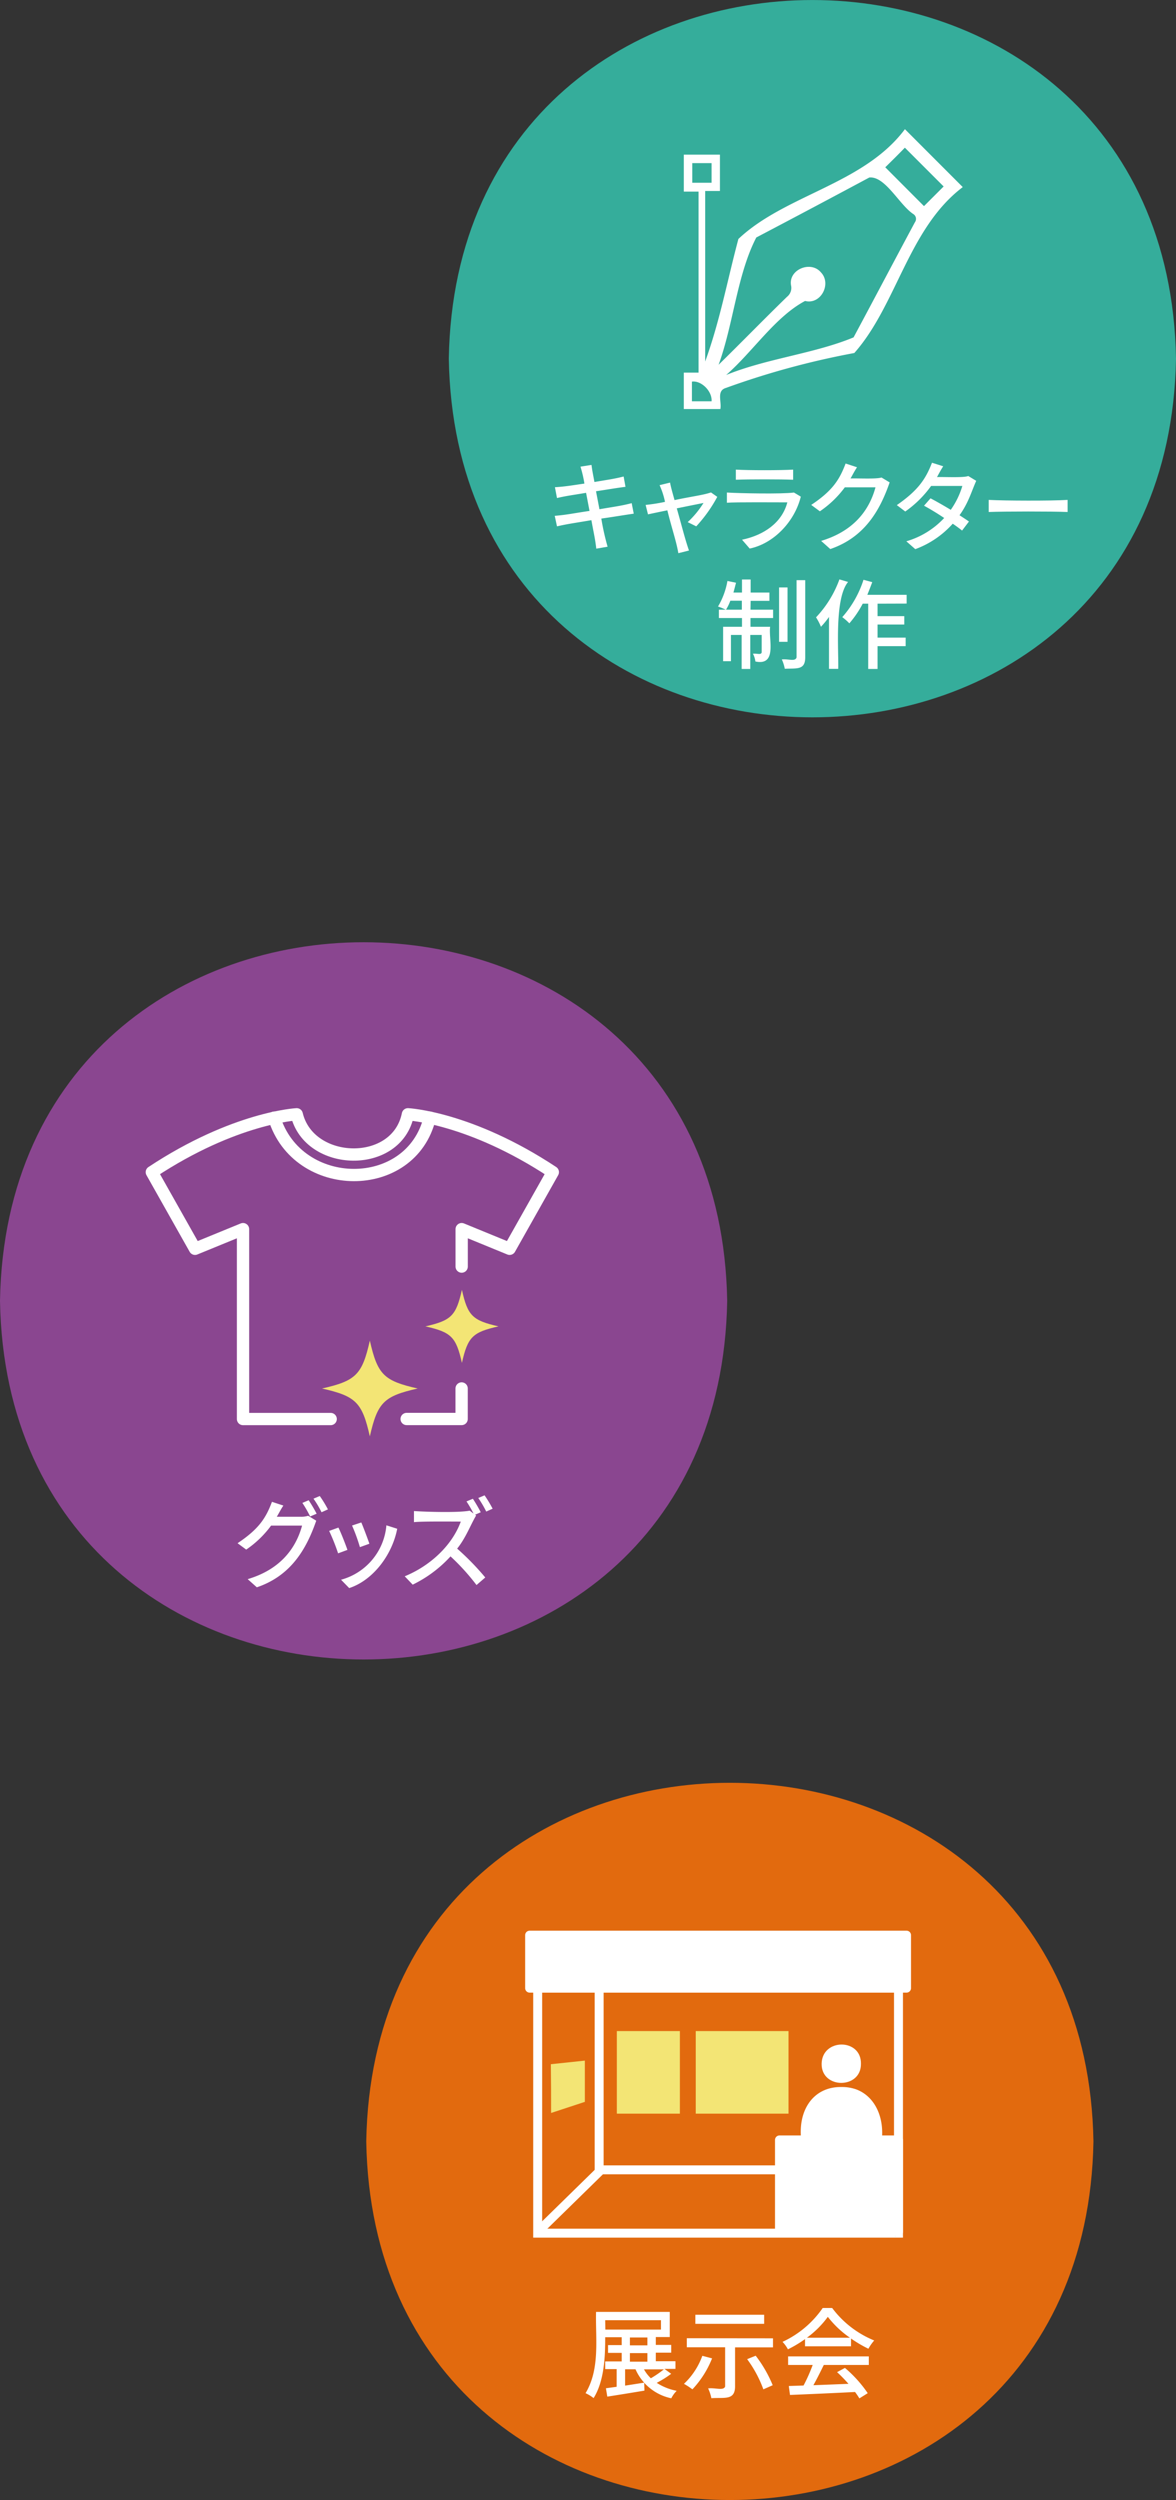 <svg id="レイヤー_1" data-name="レイヤー 1" xmlns="http://www.w3.org/2000/svg" viewBox="0 0 239.34 508.55"><rect x="0" y="0" width="239.34" height="508.55" fill="#333333" stroke="none"/><defs><style>.cls-1{fill:#8a4690;}.cls-10,.cls-2,.cls-9{fill:#fff;}.cls-3,.cls-7,.cls-8{fill:none;}.cls-10,.cls-3,.cls-7,.cls-9{stroke:#fff;}.cls-10,.cls-3{stroke-linecap:round;}.cls-10,.cls-3,.cls-9{stroke-linejoin:round;}.cls-3{stroke-width:2.5px;}.cls-4{fill:#f3e575;}.cls-5{fill:#35ad9b;}.cls-6{fill:#e26a0e;}.cls-7,.cls-8{stroke-miterlimit:10;}.cls-10,.cls-7,.cls-9{stroke-width:1.82px;}.cls-8{stroke:#2e5169;stroke-width:1.87px;}</style></defs><path class="cls-1" d="M1229.83,8016.34c1.66-97.27,146.35-97.26,148,0C1376.17,8113.62,1231.48,8113.6,1229.83,8016.34Z" transform="translate(-1229.83 -7751.72)"/><path class="cls-2" d="M1291.05,8060.26a4.7,4.7,0,0,0,1.5-.2l1.64,1c-2,5.77-5.14,11.2-12.09,13.55l-1.86-1.66c6.11-1.81,9.66-5.71,11.07-10.89H1285a20.72,20.72,0,0,1-5.06,4.88l-1.76-1.3c4.35-2.9,5.76-5.12,7-8.42l2.32.76c-.58.88-.9,1.56-1.34,2.28Zm1.6-3.36a29,29,0,0,1,1.62,2.74l-1.32.56a23.87,23.87,0,0,0-1.58-2.76Zm2.26-.86a23.64,23.64,0,0,1,1.66,2.72l-1.3.58a20.07,20.07,0,0,0-1.64-2.76Z" transform="translate(-1229.83 -7751.72)"/><path class="cls-2" d="M1300.54,8067l-1.9.7a40.85,40.85,0,0,0-1.82-4.56l1.88-.68C1299.16,8063.34,1300.16,8065.88,1300.54,8067Zm10.13-4.3c-1,5.22-4.84,10.45-9.77,12.07l-1.66-1.7a12.56,12.56,0,0,0,9.23-11.07Zm-5.7,3.06-1.89.68a36.58,36.58,0,0,0-1.6-4.4l1.88-.62C1303.72,8062.22,1304.7,8064.84,1305,8065.72Z" transform="translate(-1229.83 -7751.72)"/><path class="cls-2" d="M1326.73,8060c-1.18,2-2.1,4.56-3.86,6.74a53.17,53.17,0,0,1,5.72,5.87l-1.78,1.54a44.65,44.65,0,0,0-5.29-5.83,25.46,25.46,0,0,1-7.7,5.75l-1.62-1.7c5.16-2.11,9.64-6.26,11.41-11.13-1.52,0-8.22-.07-9.53.12v-2.26c2.42.16,9,.37,11.35-.08l.78.6a23,23,0,0,0-1.44-2.48l1.3-.54a30.29,30.29,0,0,1,1.6,2.74l-1.14.5Zm1.72-4.1a26.55,26.55,0,0,1,1.64,2.72l-1.3.58a22.18,22.18,0,0,0-1.62-2.76Z" transform="translate(-1229.83 -7751.72)"/><polyline class="cls-3" points="82.76 288.65 93.95 288.65 93.95 282.44"/><path class="cls-3" d="M1323.79,8009.37v-7.62l9.76,4,8.79-15.59c-16.88-11.16-29.49-11.77-29.49-11.77-2.24,11.16-20.09,10.66-22.63,0,0,0-12.6.61-29.49,11.77l8.79,15.59,9.77-4v38.63h17.84" transform="translate(-1229.83 -7751.72)"/><path class="cls-3" d="M1285.64,7979.07c4.74,15.48,27.87,15.65,31.66,0h-.07" transform="translate(-1229.83 -7751.72)"/><path class="cls-4" d="M1305.1,8024.43c-1.56,6.91-2.82,8.18-9.73,9.74,6.91,1.56,8.17,2.83,9.73,9.74,1.57-6.91,2.83-8.18,9.74-9.74C1307.93,8032.61,1306.67,8031.34,1305.1,8024.43Z" transform="translate(-1229.83 -7751.72)"/><path class="cls-4" d="M1323.84,8014.09c-1.19,5.28-2.16,6.24-7.43,7.44,5.27,1.19,6.24,2.15,7.43,7.43,1.19-5.28,2.16-6.24,7.44-7.43C1326,8020.33,1325,8019.37,1323.84,8014.09Z" transform="translate(-1229.83 -7751.72)"/><path class="cls-5" d="M1321.17,7824.67c1.66-97.27,146.35-97.25,148,0C1467.51,7922,1322.81,7921.93,1321.17,7824.67Z" transform="translate(-1229.83 -7751.72)"/><path class="cls-2" d="M1358.81,7856.21c-2.09.3-3.85.61-6.6,1a49,49,0,0,0,1.28,5.72l-2.3.4c-.28-2.27-.43-2.66-1-5.8-3.19.55-4.85.76-7,1.26l-.46-2.14c2.39-.19,3.82-.52,7.08-1l-.7-3.68c-2.85.48-3.95.6-5.92,1.06l-.42-2.2c2.07-.13,3.11-.32,6-.74a24.33,24.33,0,0,0-.8-3.44l2.24-.36c.18,1.35.26,1.64.6,3.48,2.73-.47,4-.62,5.94-1.12l.38,2.1c-1.92.24-3.32.5-6,.9l.7,3.66c2.88-.5,4.5-.69,6.56-1.24Z" transform="translate(-1229.83 -7751.72)"/><path class="cls-2" d="M1369.79,7857.93a18.92,18.92,0,0,0,3.22-3.9c-.48.1-2.92.58-5.44,1.1,1.13,4,1.66,6.19,2.48,8.58l-2.16.54c-.43-2.49-1.25-4.73-2.24-8.72-1.8.36-3.38.7-3.94.82l-.48-1.92a36.09,36.09,0,0,0,3.94-.62,15.61,15.61,0,0,0-1.1-3.4l2.14-.52c.11.82.67,2.7.9,3.56,3.48-.74,5.77-1,7.42-1.56l1.28.9a29,29,0,0,1-4.28,6Z" transform="translate(-1229.83 -7751.72)"/><path class="cls-2" d="M1392.81,7852.75c-1.23,5-5.42,9.51-10.4,10.56l-1.56-1.8c4.49-.94,8.14-3.48,9.22-7.6-1.66,0-10.83-.07-12.3.08v-2.08c2.42.16,11.24.34,13.64,0Zm-13.22-5.5c2.55.16,9.12.16,11.66,0v2.06c-2.55-.11-9.09-.11-11.66,0Z" transform="translate(-1229.83 -7751.72)"/><path class="cls-2" d="M1410.89,7849.85c-2,5.78-5.14,11.18-12.08,13.56l-1.86-1.66c6.11-1.84,9.65-5.7,11.06-10.9h-6.24a20.82,20.82,0,0,1-5.08,4.88l-1.76-1.3c4.34-2.89,5.75-5.12,7-8.42l2.32.76c-.57.86-.9,1.56-1.32,2.28,1.09-.07,5.35.17,6.3-.2Z" transform="translate(-1229.83 -7751.72)"/><path class="cls-2" d="M1428.51,7849.53c-1,2.25-1.59,4.5-3.4,7,.74.48,1.42.92,1.92,1.28l-1.4,1.84c-.48-.4-1.14-.88-1.9-1.4a19,19,0,0,1-7.62,5.18l-1.82-1.6a17,17,0,0,0,7.7-4.74c-1.48-1-3-1.9-4.1-2.5l1.32-1.5c1.12.58,2.66,1.46,4.12,2.34a16.61,16.61,0,0,0,2.36-4.86h-6.36a22,22,0,0,1-5.26,5.2l-1.72-1.3c4.34-3,5.88-5.31,7.16-8.62l2.28.72c-.53.83-.89,1.52-1.26,2.2,1.09-.07,5.41.18,6.36-.22Z" transform="translate(-1229.83 -7751.72)"/><path class="cls-2" d="M1431.05,7853.41c3.24.18,12.79.21,16.06,0v2.46c-3.29-.14-12.81-.13-16.06,0Z" transform="translate(-1229.83 -7751.72)"/><path class="cls-2" d="M1382.57,7875.74h4.6v1.7h-4.6v1.78h4c-.37,2.42,1.52,8-3,7.06a4.69,4.69,0,0,0-.5-1.58c.91-.09,1.61.3,1.78-.26v-3.56h-2.32v6.92h-1.76v-6.92h-2.18v5.34H1377v-7h3.84v-1.78h-4.7v-1.7h1.38a12.12,12.12,0,0,0-1.56-.64,15.38,15.38,0,0,0,1.92-5.2l1.74.36c-.16.66-.34,1.34-.52,2h1.74v-2.66h1.76v2.66h3.82v1.68h-3.82Zm-1.76,0v-1.82h-2.34a10.29,10.29,0,0,1-.88,1.82Zm9.3,6.54h-1.72v-11.06h1.72Zm3.6-12.54v15.7c0,2.64-1.73,2.2-4.16,2.32a8.31,8.31,0,0,0-.6-1.9c1.41-.14,2.7.5,3-.4v-15.72Z" transform="translate(-1229.83 -7751.72)"/><path class="cls-2" d="M1402.43,7870.1c-2.77,3.36-1.91,13.72-2,17.68h-1.88v-10.56a18.08,18.08,0,0,1-1.64,2,11.21,11.21,0,0,0-1-1.92,22.25,22.25,0,0,0,4.76-7.72Zm6,4.42v2.54h5.44v1.7h-5.44v2.66h5.72v1.74h-5.72v4.64h-1.9v-13.28h-1.12a20.7,20.7,0,0,1-2.72,4,11.2,11.2,0,0,0-1.44-1.26,21.25,21.25,0,0,0,4.32-7.6l1.78.48c-.32.86-.66,1.74-1,2.58h8v1.78Z" transform="translate(-1229.83 -7751.72)"/><path class="cls-2" d="M1414,7778l11.77,11.78c-11.07,8.38-13.43,24-22.07,33.75a164.65,164.65,0,0,0-26.15,7.11c-1.93.58-.82,2.75-1.11,4.29H1369v-7.41h3V7790.7h-3v-7.52h7.35v7.39h-3v34.69c3-8.26,4.51-16.51,6.76-24.93C1389.67,7791.3,1405.61,7789.22,1414,7778Zm-38,48c4.68-4.58,9.28-9.31,14-13.9a2.31,2.31,0,0,0,.83-2.3c-.6-3.23,4-5.14,6.07-2.68,2.23,2.3,0,6.64-3.22,5.82-6.09,3.23-10.65,10.35-16.06,15.06,8.33-3.38,17.91-4.33,25.93-7.65,4.18-7.79,8.3-15.62,12.48-23.41a1.16,1.16,0,0,0-.28-1.65c-2.85-1.83-5.74-7.79-9-7.46q-11.48,6.15-23,12.2C1379.83,7807.6,1379.1,7817.69,1376.05,7826Zm34-40.25,7.88,7.9,4-4-7.89-7.89C1412.73,7783.06,1411.33,7784.45,1410,7785.75Zm-35.35,3.15v-4h-3.93v4Zm-4,44.45h4c.16-2.07-2.13-4.28-4-4Z" transform="translate(-1229.83 -7751.72)"/><path class="cls-6" d="M1304.37,8187.33c1.66-97.28,146.35-97.26,148,0C1450.71,8284.6,1306,8284.58,1304.37,8187.33Z" transform="translate(-1229.83 -7751.72)"/><path class="cls-2" d="M1366.43,8234.6a22.55,22.55,0,0,1-2.94,1.84,11.44,11.44,0,0,0,4.06,1.62,5.91,5.91,0,0,0-1.1,1.52,10.24,10.24,0,0,1-7.28-5.9h-2.12V8237c1.24-.18,2.56-.4,3.88-.6l.06,1.62c-2.66.44-5.48.9-7.56,1.22l-.28-1.7,2.18-.3v-3.6H1353v-1.56h3.36v-1.74h-2.78v-1.58h2.78v-1.6H1353c0,3.74-.14,8.84-2.36,12.38a7.84,7.84,0,0,0-1.64-1c3-4.94,2-11.25,2.14-16.53h15v5.11h-2.84v1.6h3.14v1.58h-3.14v1.74h4v1.56h-2.24Zm-13.4-9h11.32v-1.9H1353Zm5,3.21h3.56v-1.6h-3.56Zm0,3.32h3.56v-1.74h-3.56Zm2.86,1.56a7.75,7.75,0,0,0,1.4,1.82,22,22,0,0,0,2.66-1.82Z" transform="translate(-1229.83 -7751.72)"/><path class="cls-2" d="M1374.75,8231.46a19.85,19.85,0,0,1-4,6.3,15,15,0,0,0-1.72-1.12,14.69,14.69,0,0,0,3.74-5.7Zm12.4-4.08v1.84h-7.72v8.06c-.07,2.78-2.23,2.09-4.82,2.28a9.05,9.05,0,0,0-.66-2c1.58-.15,3.09.52,3.46-.36v-8h-7.8v-1.84Zm-1.8-2.95h-14v-1.84h14Zm-1.72,6.49a26,26,0,0,1,3.46,6l-1.9.84a24.19,24.19,0,0,0-3.3-6.14Z" transform="translate(-1229.83 -7751.72)"/><path class="cls-2" d="M1393.67,8227.54a24.61,24.61,0,0,1-3.48,2.08,6.78,6.78,0,0,0-1.1-1.52,20.24,20.24,0,0,0,8.18-6.89h1.92a20.13,20.13,0,0,0,8.56,6.61,9.05,9.05,0,0,0-1.18,1.68,25.1,25.1,0,0,1-3.54-2.08V8229h-9.36Zm-3.44,3.52h16.42v1.74h-9.16c-.66,1.34-1.4,2.84-2.12,4.12l7.14-.28a29.16,29.16,0,0,0-2.32-2.38l1.6-.86a25.45,25.45,0,0,1,4.64,5.14l-1.7,1.06a13.65,13.65,0,0,0-.88-1.3c-4.76.24-9.84.46-13.24.6l-.24-1.82,3-.1a34.06,34.06,0,0,0,1.86-4.18h-5Zm12.58-3.8a20.06,20.06,0,0,1-4.5-4.25,19.45,19.45,0,0,1-4.26,4.25Z" transform="translate(-1229.83 -7751.72)"/><rect class="cls-7" x="109.43" y="404.42" width="73.43" height="49.85"/><polyline class="cls-7" points="169.7 441.39 121.94 441.39 121.94 401.73 169.7 401.73"/><path class="cls-8" d="M1399.53,8193.12l13.16,12.88" transform="translate(-1229.83 -7751.72)"/><path class="cls-7" d="M1352.43,8192.85l-13.17,12.89" transform="translate(-1229.83 -7751.72)"/><rect class="cls-9" x="107.79" y="393.65" width="76.71" height="10.78"/><rect class="cls-9" x="158.64" y="435.3" width="24.22" height="18.71"/><rect class="cls-4" x="125.54" y="413.16" width="12.83" height="16.8"/><rect class="cls-4" x="141.6" y="413.16" width="18.88" height="16.8"/><path class="cls-4" d="M1341.94,8171.62l6.92-.73v8.39l-6.87,2.26Q1342,8176.59,1341.94,8171.62Z" transform="translate(-1229.83 -7751.72)"/><path class="cls-10" d="M1403.73,8177.58a7.67,7.67,0,0,0-2.44-.41h-.49c-5,.07-7.63,4.35-7,9.78h14.59C1408.86,8182.53,1407.05,8178.79,1403.73,8177.58Z" transform="translate(-1229.83 -7751.72)"/><path class="cls-2" d="M1405.05,8171.52c.08,5.2-8.09,5.2-8,0S1405.13,8166.32,1405.05,8171.52Z" transform="translate(-1229.83 -7751.72)"/></svg>